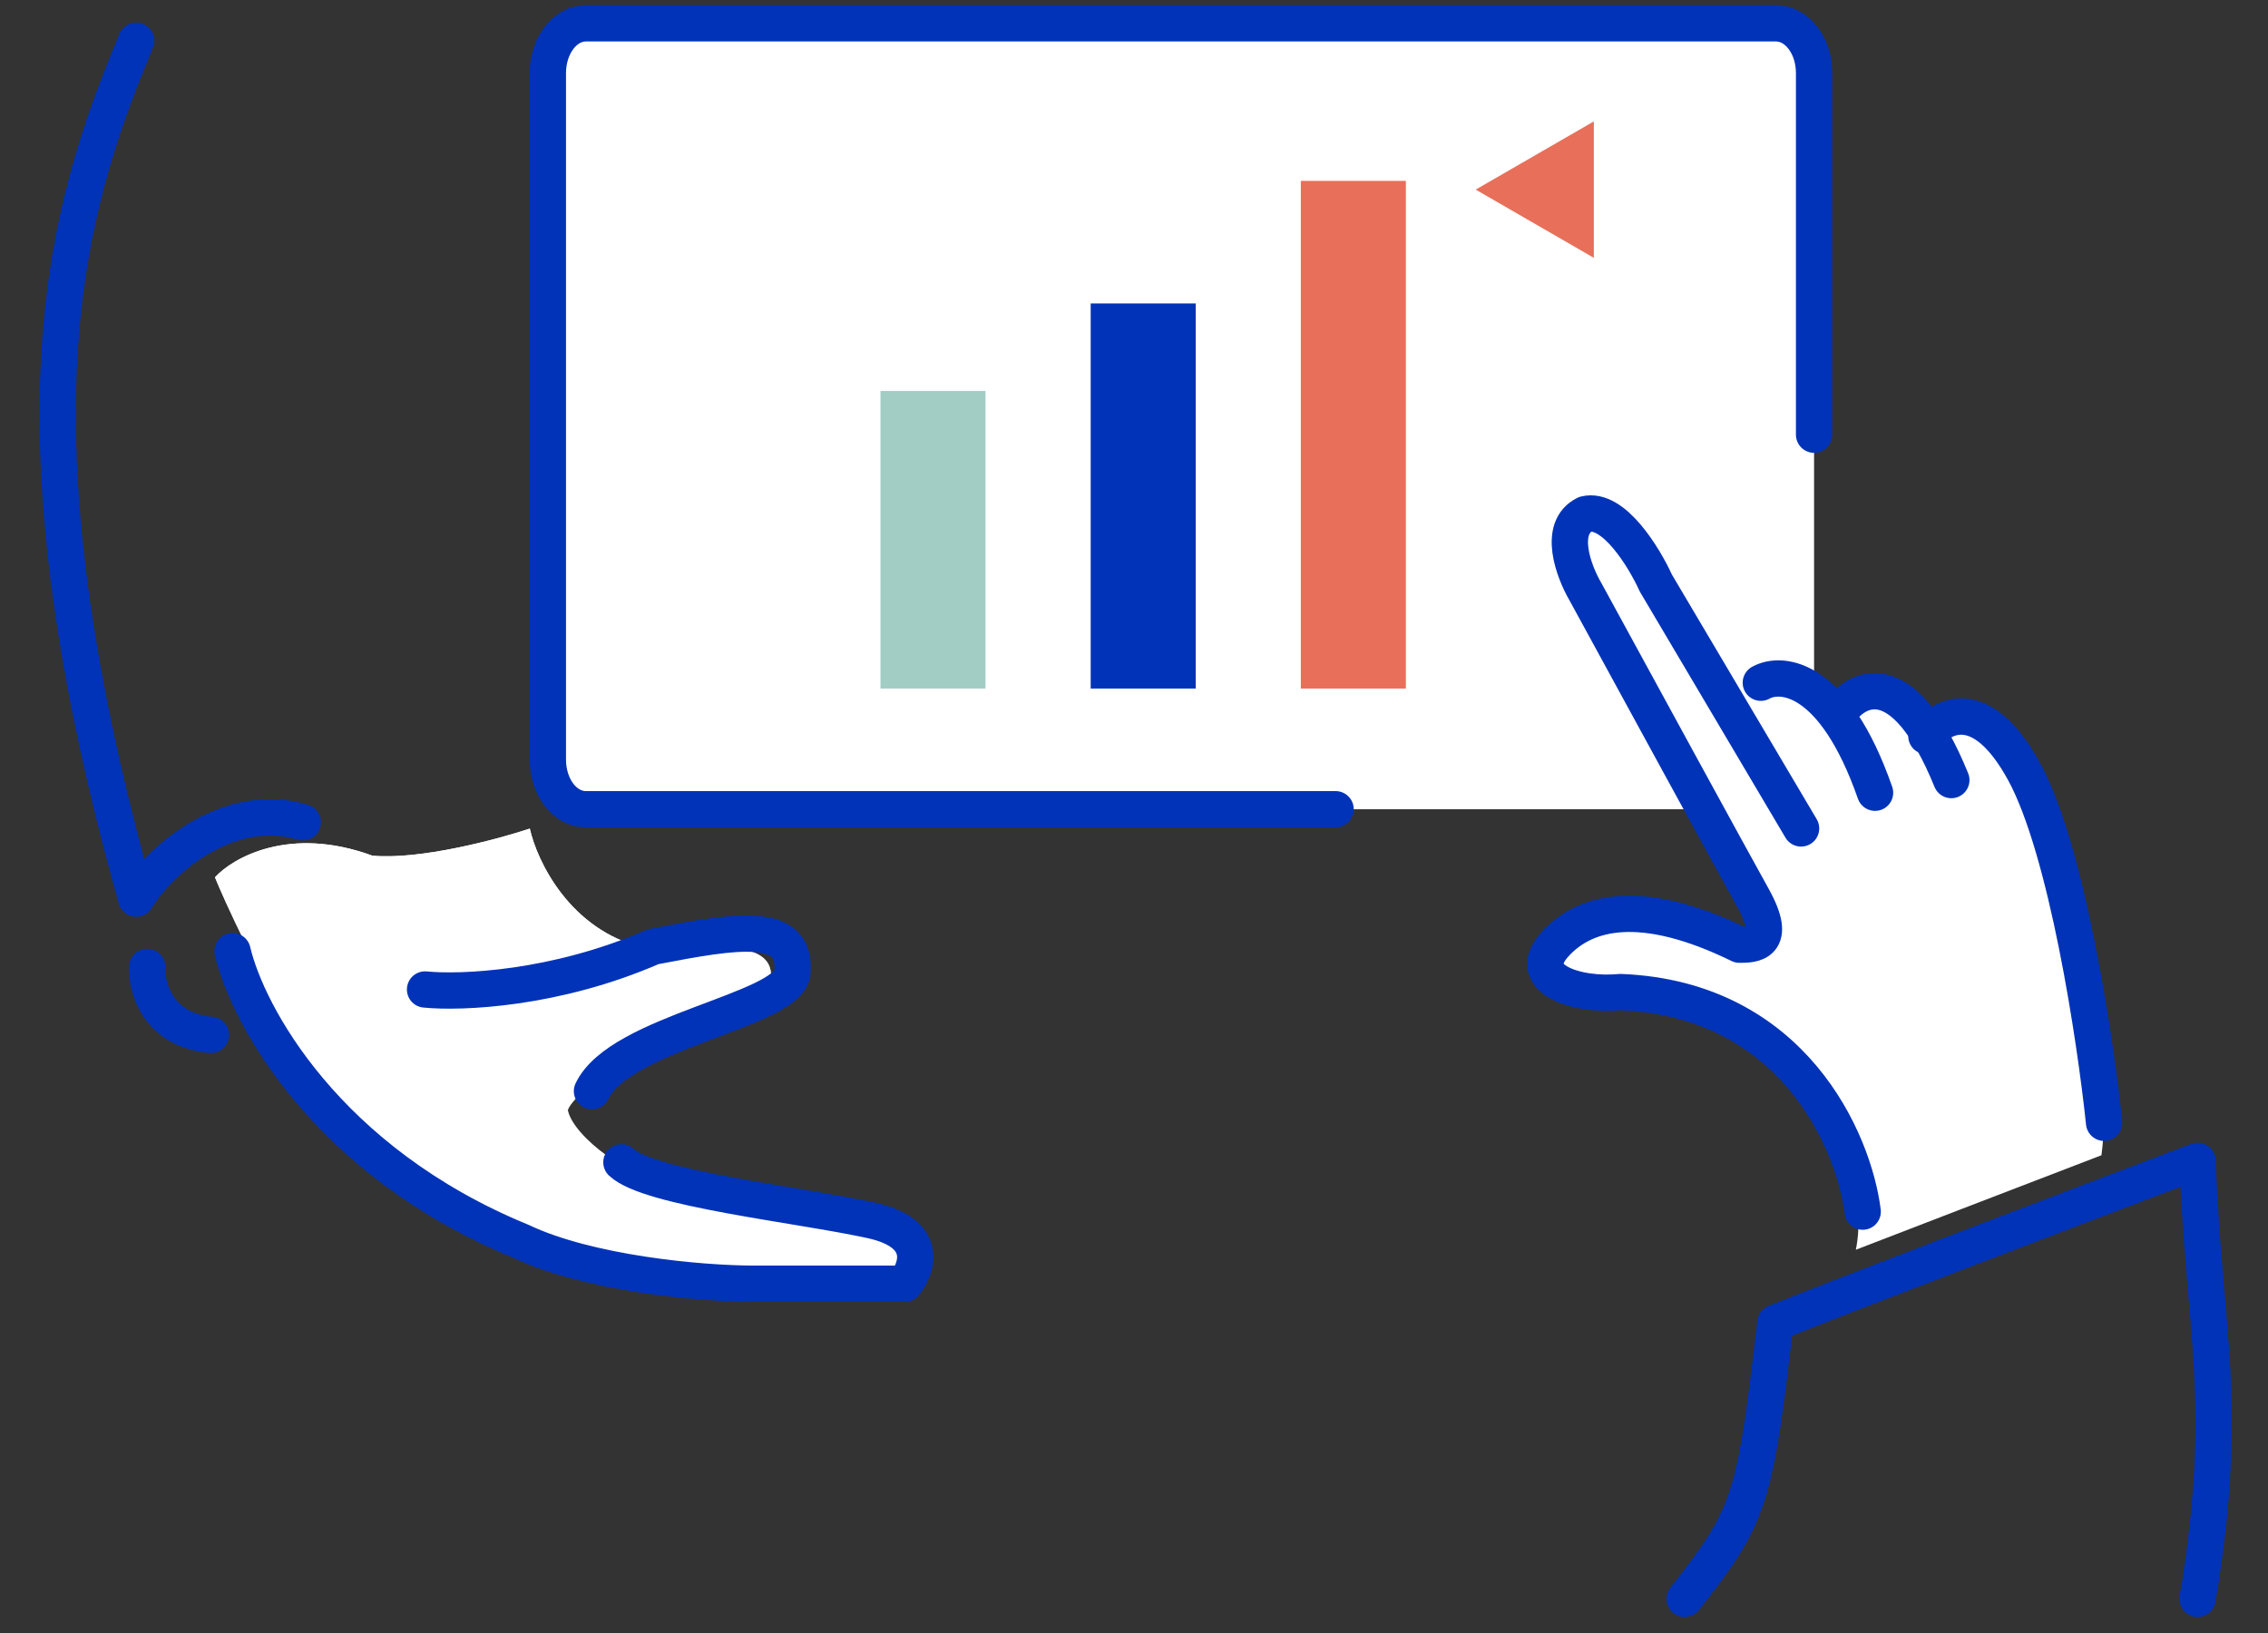 <?xml version="1.0" encoding="UTF-8"?> <svg xmlns="http://www.w3.org/2000/svg" width="125" height="90" viewBox="0 0 125 90" fill="none"><rect x="0" y="0" width="125" height="90" fill="#333333" stroke="none"/><path d="M20.523 47.159C15.976 45.488 12.845 47.258 11.848 48.352C12.047 48.849 12.685 50.321 13.643 52.23C15.138 59.391 20.523 62.971 25.31 66.551C32.49 71.324 42.362 70.728 46.55 70.728C50.739 70.728 49.542 70.429 50.439 68.639C49.243 66.849 38.473 65.059 36.678 65.059C34.883 65.059 31.592 62.672 31.293 61.181C31.532 60.465 33.587 58.894 34.584 58.197C36.877 57.501 41.644 55.811 42.362 54.617C43.26 51.634 39.669 52.23 35.481 52.23C31.413 51.276 29.598 47.457 29.199 45.667C27.404 46.264 23.156 47.398 20.523 47.159Z" fill="white"></path><path d="M20.523 47.159C15.976 45.488 12.845 47.258 11.848 48.352C12.047 48.849 12.685 50.321 13.643 52.23C15.138 59.391 20.523 62.971 25.31 66.551C32.49 71.324 42.362 70.728 46.55 70.728C50.739 70.728 49.542 70.429 50.439 68.639C49.243 66.849 38.473 65.059 36.678 65.059C34.883 65.059 31.592 62.672 31.293 61.181C31.532 60.465 33.587 58.894 34.584 58.197C36.877 57.501 41.644 55.811 42.362 54.617C43.26 51.634 39.669 52.23 35.481 52.23C31.413 51.276 29.598 47.457 29.199 45.667C27.404 46.264 23.156 47.398 20.523 47.159Z" fill="url(#paint0_linear)"></path><path d="M7.506 2.248C3.557 11.659 0.162 23.332 7.507 49.523C8.987 47.12 12.837 44.117 16.687 45.318" stroke="#0033B7" stroke-width="2" stroke-linecap="round" stroke-linejoin="round"></path><path d="M8.112 53.29C8.062 54.429 8.694 56.773 11.625 57.034" stroke="#0033B7" stroke-width="2" stroke-linecap="round" stroke-linejoin="round"></path><path d="M12.816 52.42C13.633 55.912 17.96 64.001 28.737 68.424C32.411 70.169 38.535 70.751 41.596 70.751C44.046 70.751 48.128 70.751 49.863 70.751C50.577 69.879 51.21 67.958 48.026 67.26C44.046 66.387 35.779 65.514 34.248 64.059" stroke="#0033B7" stroke-width="2" stroke-linecap="round" stroke-linejoin="round"></path><path d="M23.426 54.534C25.368 54.73 30.602 54.534 36 52.174C40.6 51.29 43.974 50.7 43.667 53.649C43.36 55.714 34.16 56.893 32.626 60.137" stroke="#0033B7" stroke-width="2" stroke-linecap="round" stroke-linejoin="round"></path><rect x="30.195" y="1.285" width="69.787" height="43.316" fill="white"></rect><path d="M94.925 56.094C102.143 59.881 102.839 66.194 102.285 68.877C104.739 67.93 110.88 65.563 115.819 63.669C116.769 56.567 112.495 44.494 110.833 41.416C108.933 39.144 107.351 39.996 106.797 40.706C106.559 40.706 105.894 40.422 105.134 39.286C103.045 37.203 101.415 38.891 100.861 39.996L99.674 38.339C98.344 37.203 95.954 38.181 94.925 38.812L90.651 31.474C90.414 30.685 89.607 28.964 88.277 28.396C85.807 27.828 86.14 29.895 86.615 31L95.637 48.045C96.27 48.676 97.442 50.223 97.062 51.359C96.587 52.779 94.925 51.833 94.213 51.359C93.501 50.886 93.026 50.412 89.939 50.412C86.852 50.412 85.428 51.596 85.19 53.016C84.953 54.437 87.09 54.673 88.277 54.673C89.464 54.673 91.363 54.91 94.925 56.094Z" fill="white"></path><path d="M94.925 56.094C102.143 59.881 102.839 66.194 102.285 68.877C104.739 67.93 110.88 65.563 115.819 63.669C116.769 56.567 112.495 44.494 110.833 41.416C108.933 39.144 107.351 39.996 106.797 40.706C106.559 40.706 105.894 40.422 105.134 39.286C103.045 37.203 101.415 38.891 100.861 39.996L99.674 38.339C98.344 37.203 95.954 38.181 94.925 38.812L90.651 31.474C90.414 30.685 89.607 28.964 88.277 28.396C85.807 27.828 86.14 29.895 86.615 31L95.637 48.045C96.27 48.676 97.442 50.223 97.062 51.359C96.587 52.779 94.925 51.833 94.213 51.359C93.501 50.886 93.026 50.412 89.939 50.412C86.852 50.412 85.428 51.596 85.19 53.016C84.953 54.437 87.09 54.673 88.277 54.673C89.464 54.673 91.363 54.91 94.925 56.094Z" fill="url(#paint1_linear)"></path><path d="M97.047 37.627C98.213 36.981 101.105 37.288 103.343 43.69" stroke="#0033B7" stroke-width="2" stroke-linecap="round" stroke-linejoin="round"></path><path d="M101.25 39.445C102.224 37.869 104.848 36.372 107.547 42.992" stroke="#0033B7" stroke-width="2" stroke-linecap="round" stroke-linejoin="round"></path><path d="M102.662 66.778C102.177 62.902 98.829 55.055 89.318 54.676C86.892 54.913 83.981 53.964 85.679 52.065C87.377 50.167 90.532 49.455 95.87 52.065C96.597 52.065 98.053 52.065 96.597 49.455C95.433 47.367 89.966 37.352 87.378 32.606C86.731 31.499 85.826 29.094 87.378 28.335C88.93 27.955 90.613 30.708 91.26 32.132L99.266 45.658" stroke="#0033B7" stroke-width="2" stroke-linecap="round" stroke-linejoin="round"></path><path d="M106.172 40.568C106.988 39.425 109.208 38.216 111.559 42.528C113.91 46.839 115.477 57.225 115.966 61.88" stroke="#0033B7" stroke-width="2" stroke-linecap="round" stroke-linejoin="round"></path><path d="M92.848 88.117C96.489 83.5 96.709 82.668 97.849 72.902C101.078 71.587 114.708 66.406 121.12 63.98C121.436 73.293 122.931 77.273 121.12 88.117" stroke="#0033B7" stroke-width="2" stroke-linecap="round" stroke-linejoin="round"></path><path d="M99.982 23.957V4.027C99.982 2.501 99.036 1.285 97.885 1.285H32.292C31.126 1.285 30.195 2.522 30.195 4.027V41.858C30.195 43.384 31.126 44.6 32.292 44.6H73.611" stroke="#0033B7" stroke-width="2" stroke-miterlimit="10" stroke-linecap="round"></path><rect x="60.113" y="37.948" width="21.225" height="5.789" transform="rotate(-90 60.113 37.948)" fill="#0033B7"></rect><rect x="71.695" y="37.948" width="27.979" height="5.789" transform="rotate(-90 71.695 37.948)" fill="#E86F5A"></rect><path d="M48.527 37.948L48.527 21.546L54.316 21.546L54.316 37.948L48.527 37.948Z" fill="#A2CDC5"></path><path d="M81.332 10.45L87.844 6.69L87.844 14.21L81.332 10.45Z" fill="#E86F5A"></path><defs><linearGradient id="paint0_linear" x1="31.143" y1="45.667" x2="31.143" y2="70.752" gradientUnits="userSpaceOnUse"><stop stop-color="white"></stop><stop offset="1" stop-color="white" stop-opacity="0"></stop></linearGradient><linearGradient id="paint1_linear" x1="100.563" y1="28.299" x2="100.563" y2="68.877" gradientUnits="userSpaceOnUse"><stop stop-color="white"></stop><stop offset="1" stop-color="white" stop-opacity="0"></stop></linearGradient></defs></svg> 